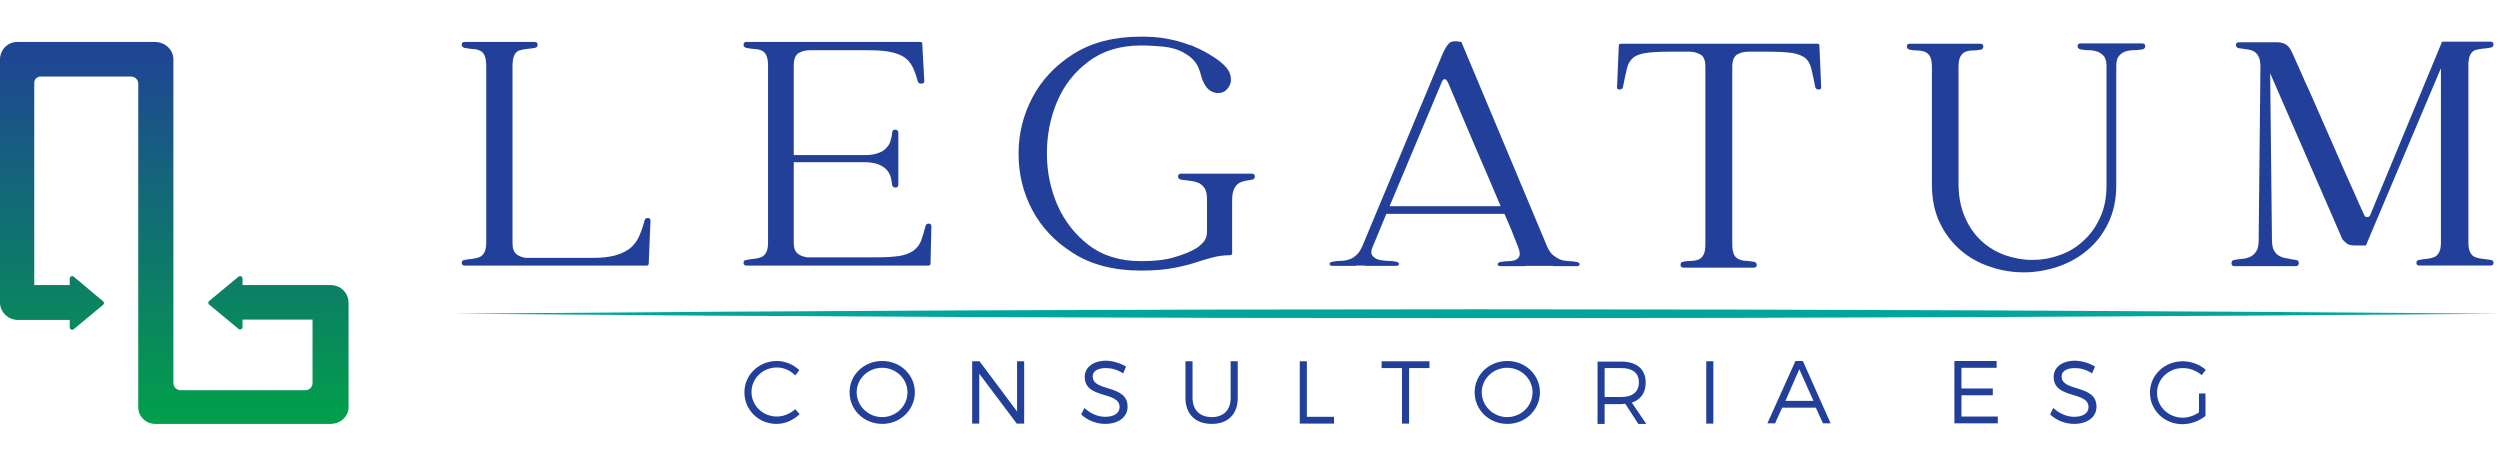 <?xml version="1.0" encoding="utf-8"?>
<!-- Generator: Adobe Illustrator 28.3.0, SVG Export Plug-In . SVG Version: 6.00 Build 0)  -->
<svg version="1.0" id="Layer_1" xmlns="http://www.w3.org/2000/svg" xmlns:xlink="http://www.w3.org/1999/xlink" x="0px" y="0px"
	 viewBox="0 0 846.3 156" style="enable-background:new 0 0 846.3 156;" xml:space="preserve">
<style type="text/css">
	.st0{fill:#223F99;}
	.st1{fill:url(#SVGID_1_);}
	.st2{fill:#00A69C;}
</style>
<g>
	<g>
		<path class="st0" d="M219.6,89.3c0,0.4-0.3,0.6-0.8,0.6h-61.5c-0.6,0-1-0.3-1-0.9c0-0.6,0.3-0.9,0.9-1c1-0.2,1.9-0.3,2.8-0.4
			c0.9-0.1,1.7-0.3,2.4-0.6c0.7-0.3,1.2-0.9,1.6-1.6c0.4-0.8,0.6-1.9,0.6-3.4V22.3c0-1.6-0.2-2.8-0.6-3.6c-0.4-0.8-0.9-1.3-1.6-1.6
			c-0.7-0.3-1.5-0.5-2.4-0.5c-0.9-0.1-1.9-0.2-2.8-0.4c-0.6-0.2-0.9-0.5-0.9-1.1c0-0.6,0.4-0.9,1-0.9H181c0.6,0,1,0.3,1,0.9
			c0,0.6-0.3,1-0.9,1.1c-1,0.2-2,0.3-3,0.4c-0.9,0.1-1.7,0.3-2.4,0.5c-0.7,0.3-1.2,0.8-1.6,1.6c-0.4,0.8-0.6,2-0.6,3.6v59.9
			c0,1.9,0.4,3.1,1.3,3.8c0.8,0.7,1.9,1.1,3.2,1.3h22.7c3.1,0,5.7-0.3,7.8-0.9c2.1-0.6,3.7-1.5,5-2.5c1.2-1.1,2.2-2.4,2.9-4
			c0.7-1.6,1.3-3.3,1.8-5.3c0.2-0.6,0.5-0.8,1.1-0.8c0.6,0,0.9,0.3,0.9,0.9L219.6,89.3z"/>
		<path class="st0" d="M315,89.3c0,0.4-0.3,0.6-0.8,0.6h-61.5c-0.6,0-1-0.3-1-0.9c0-0.6,0.3-0.9,0.9-1c1-0.2,1.9-0.3,2.8-0.4
			c0.9-0.1,1.7-0.3,2.4-0.6c0.7-0.3,1.2-0.9,1.6-1.6c0.4-0.8,0.6-1.9,0.6-3.4V22.3c0-1.6-0.2-2.8-0.6-3.6c-0.4-0.8-0.9-1.3-1.6-1.6
			c-0.7-0.3-1.5-0.5-2.4-0.5c-0.9-0.1-1.9-0.2-2.8-0.4c-0.6-0.2-0.9-0.5-0.9-1.1c0-0.6,0.4-0.9,1-0.9h58.7c0.6,0,0.8,0.2,0.8,0.6
			l0.7,12.7c0,0.5-0.3,0.8-1,0.8c-0.6,0.1-1-0.2-1.2-0.7c-0.5-1.9-1.1-3.6-1.8-5c-0.7-1.4-1.7-2.5-2.9-3.3c-1.2-0.8-2.9-1.4-5-1.8
			c-2.1-0.4-4.7-0.5-7.8-0.5h-19c-1.5,0-2.8,0.3-3.9,1c-1,0.6-1.6,2-1.6,4.1v30.4h24c1.9,0,3.4-0.2,4.6-0.7c1.2-0.4,2.2-1,2.8-1.8
			c0.7-0.7,1.2-1.5,1.4-2.5c0.3-0.9,0.5-1.8,0.5-2.7c0.1-0.6,0.4-0.9,1.1-0.9c0.6,0,1,0.4,1,1v17.6c0,0.6-0.3,1-1,1
			c-0.6,0-1-0.3-1.1-0.9c-0.1-1-0.3-1.9-0.5-2.8c-0.3-0.9-0.8-1.7-1.4-2.4c-0.7-0.7-1.6-1.3-2.8-1.8c-1.2-0.4-2.7-0.7-4.6-0.7h-24
			v27.1c0,1.9,0.4,3.1,1.3,3.8c0.8,0.7,1.9,1.1,3.2,1.3h24c3.1,0,5.7-0.2,7.6-0.5c1.9-0.4,3.4-1,4.5-1.8c1.1-0.8,2-2,2.5-3.3
			c0.5-1.4,1-3,1.5-5c0.2-0.6,0.5-0.8,1.1-0.8c0.6,0,0.9,0.3,0.9,0.9L315,89.3z"/>
		<path class="st0" d="M416.3,86.4c-2.2,0-4.2,0.3-6,0.8c-1.9,0.5-3.9,1.1-6,1.8c-2.2,0.7-4.7,1.3-7.5,1.8
			c-2.8,0.5-6.3,0.8-10.5,0.8c-9.2,0-16.9-2-23-5.9c-6.2-3.9-10.8-8.8-13.9-14.7c-3.1-5.9-4.6-12.2-4.6-19c0-6.8,1.6-13.1,4.7-19
			c3.1-5.9,7.7-10.8,13.8-14.7c6.2-3.9,13.8-5.9,23-5.9c3.1,0,6,0.2,8.7,0.7c2.7,0.5,5.3,1.2,7.6,2.1h0.1c0.5,0.1,1.1,0.3,1.8,0.7
			c1.9,0.8,3.8,1.8,5.7,3c2,1.2,3.5,2.4,4.7,3.7c1,1.1,1.5,2.2,1.7,3.3c0.2,1.1,0.1,2.1-0.3,2.9c-0.4,0.8-0.9,1.5-1.6,2
			c-0.7,0.5-1.5,0.7-2.4,0.7c-0.9,0-1.8-0.3-2.6-0.8c-0.8-0.5-1.6-1.4-2.2-2.7c-0.4-0.7-0.7-1.5-0.9-2.4c-0.2-0.8-0.5-1.7-0.9-2.7
			c-0.4-0.9-1-1.9-1.9-2.8c-0.8-0.9-2.2-1.8-3.9-2.7c-1.6-0.8-3.6-1.3-5.9-1.6c-2.3-0.2-4.9-0.4-7.7-0.4c-7.1,0-13,1.8-17.8,5.4
			c-4.8,3.6-8.3,8.1-10.6,13.5c-2.3,5.4-3.5,11.3-3.5,17.6c0,6.3,1.2,12.1,3.6,17.6c2.4,5.4,5.9,9.9,10.6,13.5
			c4.7,3.6,10.6,5.4,17.7,5.4c4.4,0,8.2-0.4,11.2-1.3s5.6-1.9,7.7-3.2c1.2-0.9,2.1-1.7,2.6-2.5c0.5-0.8,0.8-1.8,0.8-3V67.4
			c0-1.6-0.3-2.8-0.8-3.7c-0.6-0.8-1.3-1.5-2.1-1.8s-1.8-0.6-2.9-0.7c-1.1-0.1-2.1-0.3-3.1-0.4c-0.6-0.2-0.9-0.5-0.9-1.1
			c0-0.6,0.4-0.9,1-0.9h24c0.6,0,1,0.3,1,0.9c0,0.6-0.3,1-0.9,1.1c-1,0.2-1.9,0.3-2.7,0.5c-0.8,0.2-1.6,0.5-2.2,1
			c-0.6,0.5-1.1,1.2-1.4,2.1c-0.4,0.9-0.5,2.2-0.5,3.8v17.8C416.9,86.2,416.7,86.4,416.3,86.4z"/>
		<path class="st0" d="M459,89.9v0.1h-7.9c-0.6,0-1-0.2-1-0.6c0-0.4,0.3-0.7,0.9-0.8c1-0.2,2.1-0.3,3-0.3c1,0,1.9-0.2,2.8-0.5
			c0.9-0.3,1.7-0.8,2.5-1.6c0.8-0.7,1.5-1.9,2.1-3.4l26.8-64.2c0.8-1.9,1.6-3.2,2.3-3.9c0.7-0.8,2.1-0.9,4.2-0.5l29.1,69.4
			c0.6,1.3,1.3,2.3,2.1,2.9c0.8,0.6,1.6,1.1,2.4,1.4c0.8,0.3,1.8,0.4,2.7,0.5c1,0,1.9,0.1,2.9,0.3c0.6,0.2,0.8,0.4,0.8,0.8
			c0,0.4-0.3,0.6-1,0.6h-8v-0.1h-9.4v0.1H508c-0.6,0-1-0.2-1-0.6c0-0.4,0.3-0.7,0.9-0.8c1-0.2,1.9-0.3,2.9-0.3c1,0,1.8-0.2,2.4-0.5
			c0.6-0.3,1-0.7,1.2-1.4c0.2-0.6,0-1.6-0.5-2.9c-0.7-1.9-1.5-3.7-2.2-5.6c-0.8-1.9-1.6-3.7-2.4-5.6h-40l-4.6,11.1
			c-0.6,1.3-0.6,2.3-0.2,2.9c0.4,0.6,1,1.1,1.9,1.4c0.9,0.3,1.9,0.4,3.1,0.5c1.2,0,2.2,0.1,3.2,0.3c0.6,0.2,0.9,0.4,0.9,0.8
			c0,0.4-0.4,0.6-1,0.6h-10.6v-0.1H459z M470.4,69.8H508c-3-7-5.9-14-8.9-20.8c-2.9-6.9-5.9-13.8-8.8-20.8c-0.9-1.9-1.7-1.9-2.4,0
			L470.4,69.8z"/>
		<path class="st0" d="M593.8,88.6c0.6,0.2,0.9,0.5,0.9,1.1c0,0.6-0.4,0.9-1,0.9h-23.8c-0.6,0-1-0.3-1-0.9c0-0.6,0.2-1,0.8-1.1
			c1-0.2,2-0.3,3-0.3c0.9,0,1.7-0.2,2.4-0.5c0.7-0.3,1.2-0.9,1.6-1.6c0.4-0.8,0.6-2,0.6-3.6v-60c0-2.1-0.5-3.5-1.6-4.1
			c-1-0.6-2.3-1-3.7-1h-7.2c-3.5,0-6.1,0.2-8,0.5c-1.9,0.3-3.3,0.9-4.2,1.8c-0.9,0.8-1.6,2.1-1.9,3.6c-0.4,1.6-0.8,3.6-1.3,6.1
			c-0.2,0.6-0.6,0.8-1.2,0.8c-0.6,0-0.9-0.3-0.8-0.9l0.6-14c0-0.4,0.3-0.6,0.8-0.6h66.3c0.6,0,0.8,0.2,0.8,0.6l0.6,14
			c0.1,0.6-0.2,0.9-0.8,0.9c-0.6,0-1-0.2-1.2-0.8c-0.5-2.5-0.9-4.5-1.3-6.1s-1-2.8-1.9-3.6c-0.9-0.8-2.3-1.4-4.2-1.8
			c-1.9-0.3-4.6-0.5-8-0.5h-7.2c-1.5,0-2.8,0.3-3.9,1c-1,0.6-1.6,2-1.6,4.1v60c0,1.6,0.2,2.8,0.6,3.6c0.4,0.8,1,1.3,1.7,1.6
			c0.7,0.3,1.5,0.5,2.5,0.5C591.8,88.4,592.8,88.5,593.8,88.6z"/>
		<path class="st0" d="M716.4,62.6c0,4.9-0.9,9.2-2.7,12.9c-1.8,3.7-4.1,6.7-7.1,9.2c-2.9,2.5-6.3,4.3-10,5.6
			c-3.7,1.2-7.6,1.9-11.4,1.9c-3.9,0-7.8-0.6-11.5-1.9c-3.7-1.2-7.1-3.1-10-5.6c-2.9-2.5-5.2-5.5-7-9.2c-1.8-3.7-2.7-8-2.7-12.9
			V22.8c0-1.6-0.2-2.8-0.6-3.6c-0.4-0.8-1-1.3-1.7-1.6c-0.7-0.3-1.6-0.5-2.5-0.5c-0.9,0-1.9-0.1-2.8-0.3c-0.6-0.2-0.9-0.5-0.9-1.1
			c0-0.6,0.4-0.9,1-0.9h23.9c0.6,0,1,0.3,1,0.9c0,0.6-0.3,1-0.8,1.1c-1,0.2-2,0.3-3,0.3c-0.9,0-1.7,0.2-2.4,0.5
			c-0.7,0.3-1.2,0.9-1.6,1.6c-0.4,0.8-0.6,2-0.6,3.6v39.9c0.1,4.2,0.8,7.9,2.3,11.1c1.4,3.2,3.3,5.8,5.6,7.9
			c2.3,2.1,4.9,3.6,7.9,4.7c3,1,6,1.6,9.1,1.6c3.1,0,6.2-0.5,9.2-1.6c3-1,5.7-2.6,8.1-4.8c2.4-2.1,4.3-4.8,5.7-7.9
			c1.5-3.1,2.2-6.8,2.2-10.9V22.4c0-1.5-0.3-2.5-0.8-3.3c-0.6-0.7-1.3-1.2-2.2-1.6c-0.9-0.3-1.9-0.5-2.9-0.5c-1,0-2.1-0.1-3-0.3
			c-0.6-0.2-0.9-0.5-0.9-1.1c0-0.6,0.4-0.9,1-0.9h20.9c0.6,0,1,0.3,1,0.9c0,0.6-0.3,1-0.9,1.1c-1,0.2-2,0.3-3.1,0.3
			c-1.1,0-2.1,0.2-2.9,0.5c-0.8,0.3-1.6,0.9-2.1,1.6c-0.6,0.8-0.8,2-0.8,3.6V62.6z"/>
		<path class="st0" d="M777.3,88c0.6,0.1,0.9,0.4,0.9,1.1c0,0.6-0.4,1-1,1h-20.8c-0.6,0-1-0.3-1-1c0-0.6,0.3-1,0.9-1.1
			c1-0.2,2-0.3,3-0.4c1-0.1,1.9-0.4,2.7-0.8c0.8-0.4,1.4-1.1,1.9-1.9s0.7-2.1,0.7-3.7l0.6-58.4c0-1.6-0.2-2.8-0.6-3.6
			c-0.4-0.8-0.9-1.4-1.6-1.8c-0.7-0.4-1.5-0.6-2.4-0.7c-0.9-0.1-1.9-0.3-2.8-0.4c-0.6-0.2-0.9-0.5-0.9-1.1c0-0.6,0.4-0.9,1-0.9h12.8
			c1.4,0,2.4,0.3,3.2,0.8c0.8,0.5,1.3,1.3,1.8,2.2c1,2.3,2.1,4.7,3.1,6.9c1,2.3,2,4.6,3.1,6.9l12.2,27.8c1,2.3,2.1,4.7,3.1,6.9
			c1,2.3,2,4.6,3.1,6.9c0.2,0.6,0.6,0.8,1.1,0.8s0.8-0.3,1-0.8l24.3-58.6h16.4c0.6,0,1,0.3,1,0.9c0,0.6-0.3,1-0.9,1.1
			c-1,0.2-2,0.3-3,0.4c-0.9,0.1-1.7,0.3-2.4,0.5c-0.7,0.3-1.2,0.8-1.6,1.6c-0.4,0.8-0.6,2-0.6,3.6V82c0,1.5,0.2,2.7,0.6,3.4
			c0.4,0.8,0.9,1.3,1.6,1.6c0.7,0.3,1.5,0.5,2.4,0.6c0.9,0.1,1.9,0.2,3,0.4c0.6,0.1,0.9,0.4,0.9,1c0,0.6-0.4,0.9-1,0.9H819
			c-0.6,0-1-0.3-1-0.9c0-0.6,0.3-0.9,0.9-1c1-0.2,1.9-0.3,2.8-0.4c0.9-0.1,1.7-0.3,2.4-0.6c0.7-0.3,1.2-0.9,1.6-1.6
			c0.4-0.8,0.6-1.9,0.6-3.4V23.1l-25.4,60h-3.7c-1.1,0-2-0.2-2.5-0.5c-0.6-0.4-1.1-0.9-1.7-1.5l-24.5-56.3l0.6,56.3
			c0,1.6,0.2,2.8,0.7,3.7s1.1,1.5,1.9,1.9c0.8,0.4,1.7,0.7,2.7,0.8C775.4,87.7,776.3,87.9,777.3,88z"/>
	</g>
	<g>
		<linearGradient id="SVGID_1_" gradientUnits="userSpaceOnUse" x1="59.006" y1="143.5" x2="59.006" y2="14.191">
			<stop  offset="0" style="stop-color:#01A04A"/>
			<stop  offset="1" style="stop-color:#1F4396"/>
		</linearGradient>
		<path class="st1" d="M111.9,96.5H82.1v-2.2c0-0.7-0.8-1.1-1.4-0.6l-9.9,8.2c-0.4,0.3-0.4,0.9,0,1.2l9.9,8.2
			c0.5,0.5,1.4,0.1,1.4-0.6v-2.5h23.7v21.5c0,1.3-1.1,2.4-2.4,2.4H61.1c-1.3,0-2.4-1.1-2.4-2.4V20.1c0-3.2-2.7-5.9-6.4-5.9H5.8
			c-3.1,0-5.8,2.6-5.8,5.9v82.3c0,3.2,2.7,5.9,6.1,5.9h17.5v2.5c0,0.7,0.8,1.1,1.4,0.6l9.9-8.2c0.4-0.3,0.4-0.9,0-1.2L25,93.7
			c-0.5-0.5-1.4-0.1-1.4,0.6v2.2h-12V28c0-1.2,1-2.1,2.2-2.1h30.5c1.2,0,2.5,0.9,2.5,2.4v109.6c0,2.9,2.4,5.6,5.8,5.6h59.3
			c3.4,0,6.1-2.6,6.1-5.6v-35.3C118,99.1,115.3,96.5,111.9,96.5"/>
	</g>
	<g>
		<path class="st0" d="M270.6,125.3l-1.4,1.8c-1.6-1.7-3.9-2.7-6.2-2.7c-4.8,0-8.6,3.7-8.6,8.3c0,4.6,3.8,8.3,8.6,8.3
			c2.3,0,4.6-1,6.2-2.5l1.5,1.7c-2.1,2-4.9,3.3-7.8,3.3c-6.1,0-10.9-4.7-10.9-10.7c0-5.9,4.9-10.6,11-10.6
			C265.8,122.2,268.6,123.4,270.6,125.3z"/>
		<path class="st0" d="M309.7,132.8c0,5.9-4.9,10.7-11,10.7c-6.2,0-11.1-4.7-11.1-10.7c0-6,4.9-10.6,11.1-10.6
			C304.8,122.2,309.7,126.9,309.7,132.8z M290,132.8c0,4.6,3.9,8.4,8.6,8.4s8.6-3.7,8.6-8.4c0-4.6-3.9-8.3-8.6-8.3
			S290,128.2,290,132.8z"/>
		<path class="st0" d="M344.2,143.4l-12.7-16.9v16.9h-2.4v-21.1h2.5l12.7,17v-17h2.4v21.1H344.2z"/>
		<path class="st0" d="M381.2,124.1l-1,2.3c-1.9-1.3-4.1-1.8-5.8-1.8c-2.7,0-4.5,1-4.5,2.8c0,5.4,11.9,2.6,11.8,10.3
			c0,3.5-3.1,5.8-7.6,5.8c-3.1,0-6.1-1.3-8.1-3.2l1.1-2.2c2,1.9,4.6,3,7,3c3,0,4.9-1.2,4.9-3.3c0-5.5-11.8-2.6-11.8-10.2
			c0-3.3,2.9-5.5,7.3-5.5C376.9,122.2,379.4,123,381.2,124.1z"/>
		<path class="st0" d="M419,134.7c0,5.5-3.3,8.8-8.8,8.8c-5.5,0-8.9-3.3-8.9-8.8v-12.4h2.4v12.4c0,4.1,2.5,6.5,6.5,6.5
			c4,0,6.4-2.4,6.4-6.5v-12.4h2.4V134.7z"/>
		<path class="st0" d="M451.6,141.1v2.3H440v-21.1h2.4v18.8H451.6z"/>
		<path class="st0" d="M477,124.6v18.8h-2.4v-18.8h-6.9v-2.3h16.2v2.3H477z"/>
		<path class="st0" d="M521.3,132.8c0,5.9-4.9,10.7-11,10.7c-6.2,0-11.1-4.7-11.1-10.7c0-6,4.9-10.6,11.1-10.6
			C516.4,122.2,521.3,126.9,521.3,132.8z M501.6,132.8c0,4.6,3.9,8.4,8.6,8.4c4.7,0,8.6-3.7,8.6-8.4c0-4.6-3.9-8.3-8.6-8.3
			C505.5,124.5,501.6,128.2,501.6,132.8z"/>
		<path class="st0" d="M550.2,136.7c-0.5,0-0.9,0.1-1.4,0.1h-5.6v6.7h-2.4v-21.1h8c5.3,0,8.3,2.6,8.3,7.1c0,3.5-1.7,5.8-4.7,6.8
			l4.9,7.2h-2.7L550.2,136.7z M548.8,134.4c3.8,0,6-1.7,6-5c0-3.2-2.2-4.8-6-4.8h-5.6v9.8H548.8z"/>
		<path class="st0" d="M577.6,143.4v-21.1h2.4v21.1H577.6z"/>
		<path class="st0" d="M603.3,138l-2.4,5.3h-2.6l9.5-21.1h2.5l9.4,21.1h-2.6l-2.4-5.3H603.3z M609.1,125l-4.7,10.7h9.5L609.1,125z"
			/>
		<path class="st0" d="M664,124.6v6.9h10.6v2.3H664v7.2h12.3v2.3h-14.7v-21.1h14.3v2.3H664z"/>
		<path class="st0" d="M709.2,124.1l-1,2.3c-1.9-1.3-4.1-1.8-5.8-1.8c-2.7,0-4.5,1-4.5,2.8c0,5.4,11.9,2.6,11.8,10.3
			c0,3.5-3.1,5.8-7.6,5.8c-3.1,0-6.1-1.3-8.1-3.2l1.1-2.2c2,1.9,4.6,3,7,3c3,0,4.9-1.2,4.9-3.3c0-5.5-11.8-2.6-11.8-10.2
			c0-3.3,2.9-5.5,7.3-5.5C705,122.2,707.5,123,709.2,124.1z"/>
		<path class="st0" d="M746.6,133.1v7.7c-2.1,1.7-5,2.8-7.8,2.8c-6.1,0-11-4.7-11-10.7c0-5.9,4.9-10.6,11.1-10.6
			c2.9,0,5.8,1.1,7.8,2.9l-1.4,1.8c-1.7-1.5-4-2.4-6.4-2.4c-4.8,0-8.7,3.7-8.7,8.4c0,4.7,3.9,8.4,8.7,8.4c1.9,0,3.9-0.7,5.5-1.8
			v-6.4H746.6z"/>
	</g>
	<path class="st2" d="M153.7,106.2c229.1-2,463.5-2,692.5,0C617.2,108.2,382.8,108.2,153.7,106.2L153.7,106.2z"/>
</g>
</svg>
